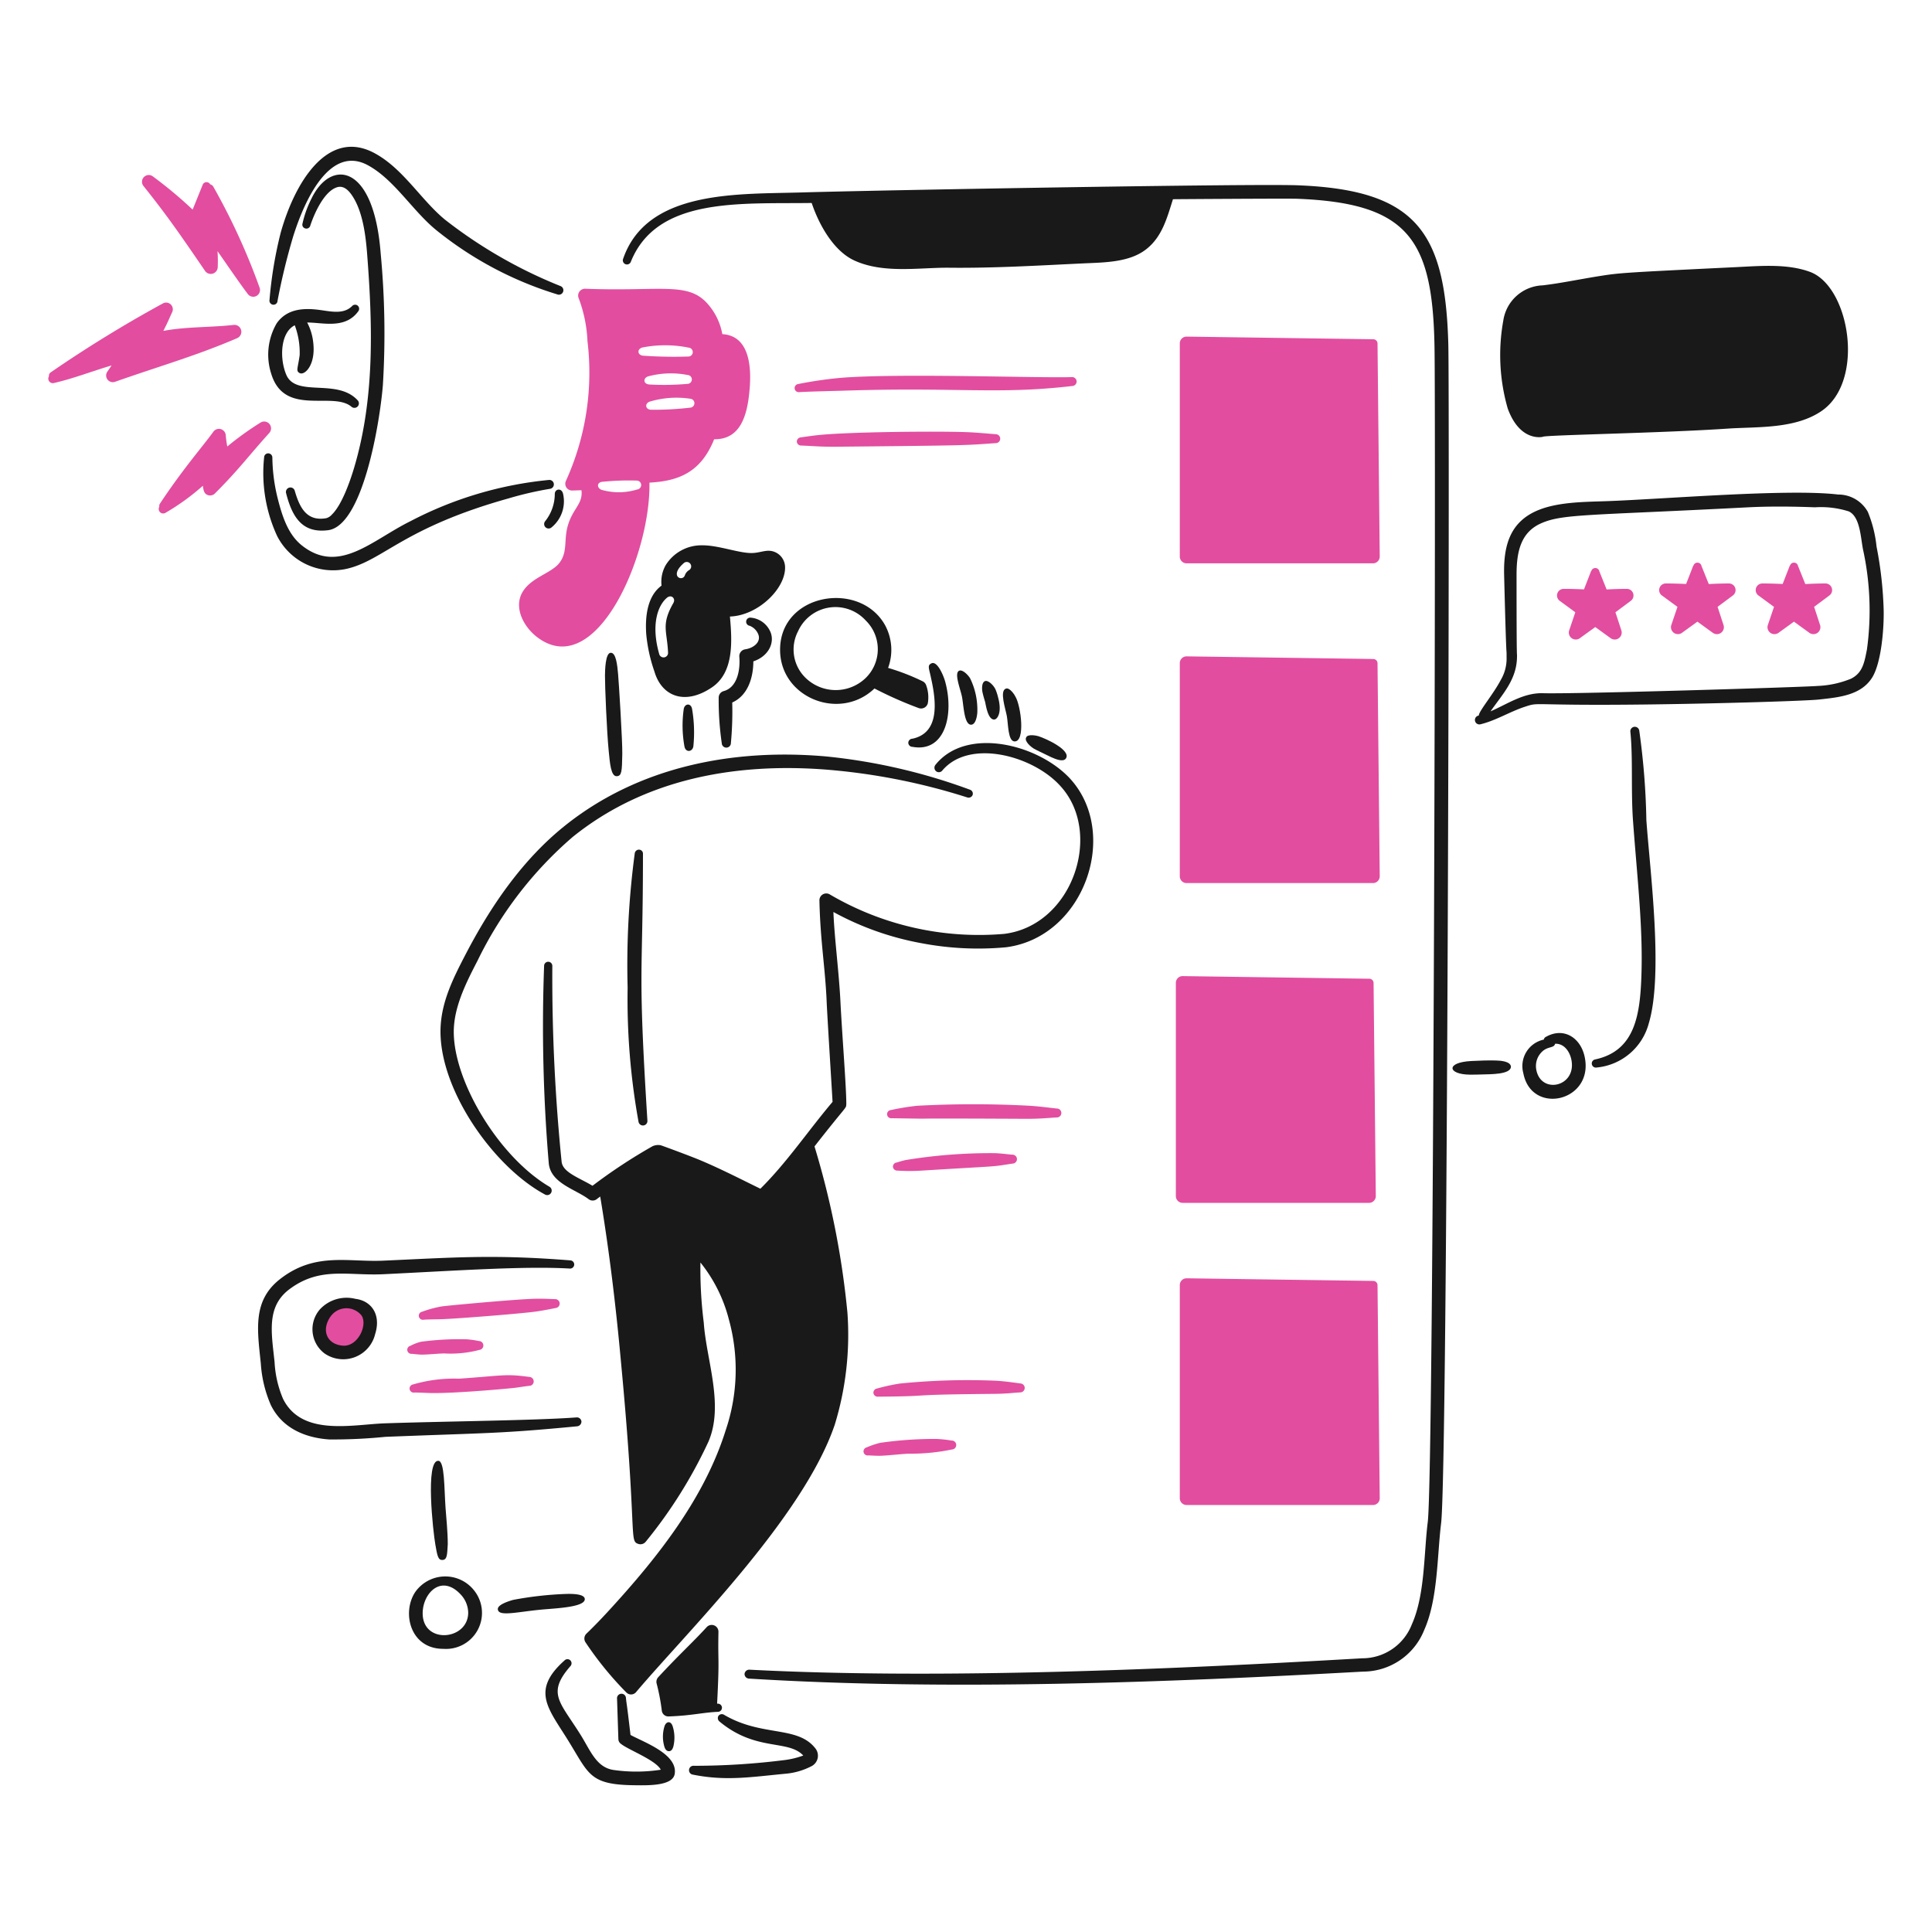 <?xml version="1.0" encoding="utf-8"?>
<svg xmlns="http://www.w3.org/2000/svg" viewBox="0 0 200 200" height="350" width="350">
  <path d="M75.8,72.723a35.111,35.111,0,0,1-.138,4.2.472.472,0,0,1-.943.029,30.925,30.925,0,0,1-.321-4.722.7.7,0,0,1,.506-.684c1.392-.367,1.745-2.128,1.631-3.564a.711.711,0,0,1,.6-.763c.938-.137,1.746-.832,1.311-1.666a1.573,1.573,0,0,0-.851-.776.423.423,0,0,1,.138-.835,2.428,2.428,0,0,1,1.931,1.287c.64,1.157-.034,2.69-1.678,3.235C77.982,70.208,77.389,72.014,75.8,72.723Z" fill="#191919"/>
  <path d="M70.787,73.357a12.108,12.108,0,0,0,.069,3.925c.123.639.825.574.92-.021a14.235,14.235,0,0,0-.138-3.9C71.519,72.783,70.92,72.806,70.787,73.357Z" fill="#191919"/>
  <path d="M100.416,81.752a60.181,60.181,0,0,0-14.895-3.446c-9.623-.847-19.416,1.042-27.1,7.218-4.354,3.5-7.63,8.284-10.229,13.284-1.238,2.383-2.415,4.718-2.575,7.387-.375,6.281,5.363,14.544,10.8,17.46a.464.464,0,1,0,.459-.807c-5.389-3.168-10.23-11.4-9.884-16.565.163-2.429,1.4-4.816,2.437-6.822a39.865,39.865,0,0,1,9.861-12.824c7.413-5.974,16.728-7.683,26.112-6.977a65.184,65.184,0,0,1,14.734,2.892.442.442,0,0,0,.552-.263A.43.43,0,0,0,100.416,81.752Z" fill="#191919"/>
  <path d="M94.463,77.313c3.365.61,4.327-3.33,3.379-6.76-.175-.633-.833-2.212-1.448-1.869-.422.212-.207.532,0,1.569.6,2.684.768,5.631-1.931,6.215a.44.44,0,0,0-.437.425A.434.434,0,0,0,94.463,77.313Z" fill="#191919"/>
  <path d="M99.589,72.155c.174.915.219,2.877.942,2.866.512-.009.644-1.034.644-1.388a7.407,7.407,0,0,0-.736-3.387c-.166-.314-.814-1.008-1.172-.8C98.764,69.731,99.428,71.333,99.589,72.155Z" fill="#191919"/>
  <path d="M101.726,71.741c.069.31.161.613.253.923.095.421.3,1.843.943,1.822.328-.012.821-.715.413-2.24a5.48,5.48,0,0,0-.253-.811c-.2-.5-.811-1.065-1.126-.922C101.6,70.66,101.635,71.411,101.726,71.741Z" fill="#191919"/>
  <path d="M104.232,74.151c.145.832.111,2.563.781,2.6,1.158.064.671-3.678.115-4.615-.063-.162-.606-1.016-1.011-.847C103.454,71.538,104.1,73.4,104.232,74.151Z" fill="#191919"/>
  <path d="M65.707,88.356a87.265,87.265,0,0,0-.735,13.885A71.323,71.323,0,0,0,66.1,116.127a.464.464,0,0,0,.919-.123c-1.024-16.372-.46-14.526-.46-27.6a.414.414,0,0,0-.39-.448A.441.441,0,0,0,65.707,88.356Z" fill="#191919"/>
  <path d="M95.888,70.969a.715.715,0,0,0-.391-.45,22.776,22.776,0,0,0-3.562-1.378,5.372,5.372,0,0,0-.328-4.45c-2.624-4.641-10.853-3.276-10.853,2.572,0,4.968,6.179,7.442,9.772,4.009a40.181,40.181,0,0,0,4.557,2.02.719.719,0,0,0,.966-.5A3.628,3.628,0,0,0,95.888,70.969Zm-6.324-.735a4.477,4.477,0,0,1-6.106,0,4.09,4.09,0,0,1-.837-4.9,4.24,4.24,0,0,1,7-1.1A4.162,4.162,0,0,1,89.564,70.234Z" fill="#191919"/>
  <path d="M106.99,77.479c.27.166.849.423,1.862.918.448.193,1.226.525,1.494.113.542-.83-1.968-2.018-2.85-2.3-.186-.059-1.1-.252-1.264.12C106,76.738,106.757,77.338,106.99,77.479Z" fill="#191919"/>
  <path d="M110.668,80.49C107.32,77,100,75.209,96.83,79.185a.477.477,0,0,0,.069.65.455.455,0,0,0,.644-.065c2.8-3.334,9.38-1.545,12.2,1.569,4.5,4.844,1.326,14.459-5.792,15.336a30.5,30.5,0,0,1-18.067-4.094.709.709,0,0,0-1.058.624c.094,4.327.625,7.1.759,10.714.138,2.681.6,9.982.6,10.147-2.568,3.04-4.736,6.285-7.471,8.99-1.954-.955-3.976-1.995-6.045-2.875-1.075-.465-4.175-1.6-4.276-1.626a1.411,1.411,0,0,0-.85.106,55.631,55.631,0,0,0-6.206,4.089c-1.384-.833-3.05-1.37-3.195-2.457a190.39,190.39,0,0,1-.966-20.3.425.425,0,0,0-.85-.012,168.532,168.532,0,0,0,.483,20.446c.2,2.07,2.755,2.674,4.137,3.718a.687.687,0,0,0,.828-.008c.117-.093.239-.181.36-.271.942,5.669,1.625,11.365,2.145,17.076,1.717,18.138.8,18.567,1.816,18.889a.7.7,0,0,0,.758-.242,48.773,48.773,0,0,0,6.482-10.342c1.643-3.8-.225-8.49-.482-12.335a44.317,44.317,0,0,1-.345-6.219,15.531,15.531,0,0,1,2.942,5.888,19.5,19.5,0,0,1-.321,11.46c-2.244,7.175-7.2,13.359-12.206,18.8-.713.775-1.448,1.535-2.207,2.267a.706.706,0,0,0-.092.922,34.942,34.942,0,0,0,4.23,5.189.678.678,0,0,0,.988-.047c5.063-6.015,17.3-18.028,20.572-27.688a31.792,31.792,0,0,0,1.311-11.6,88.074,88.074,0,0,0-3.408-17.208c3.449-4.417,3.253-3.861,3.293-4.39,0-1.752-.416-6.9-.6-10.432-.14-3.055-.645-6.88-.735-9.445a30.179,30.179,0,0,0,9.079,3.224,31.366,31.366,0,0,0,8.781.429C112.29,97.028,116.022,86.139,110.668,80.49Z" fill="#191919"/>
  <path d="M74.327,176.368l-.092-.01c.258-5.05.074-3.916.138-7.416a.7.7,0,0,0-1.218-.5c-1.456,1.593-2.754,2.742-5.034,5.2a.7.7,0,0,0-.138.665,21.447,21.447,0,0,1,.528,2.788.683.683,0,0,0,.69.591c2.431-.086,3.459-.4,5.1-.478a.423.423,0,1,0,.023-.846Z" fill="#191919"/>
  <path d="M65.27,179.6c1.341.741,4.914,1.98,4.575,4.037-.209,1.267-2.814,1.187-4.207,1.17-4.548-.058-4.661-1.109-6.712-4.452-2.107-3.447-4.055-5.288-.482-8.472a.421.421,0,0,1,.6,0,.431.431,0,0,1,0,.6c-2.47,2.846-1.077,3.676,1.081,7.142.994,1.594,1.608,3.331,3.379,3.6a16.58,16.58,0,0,0,4.9-.024c-.491-.986-3.388-2.072-4.114-2.671a.617.617,0,0,1-.276-.489l-.138-4.2a.462.462,0,0,1,.92-.086C64.884,176.616,64.818,175.741,65.27,179.6Z" fill="#191919"/>
  <path d="M83.154,181.731c-1.567-1.69-4.893-.379-8.666-3.515a.453.453,0,0,1-.115-.59.436.436,0,0,1,.6-.1c3.879,2.278,7.543,1.1,9.4,3.424a1.219,1.219,0,0,1-.345,1.874,7.193,7.193,0,0,1-2.552.777c-3.709.347-6.29.8-9.746.109a.461.461,0,0,1,.115-.915,75,75,0,0,0,9.494-.609A8.781,8.781,0,0,0,83.154,181.731Z" fill="#191919"/>
  <path d="M68.787,178.709a3.627,3.627,0,0,0,0,2.139c.08.242.23.449.483.434s.366-.243.437-.488a3.885,3.885,0,0,0-.069-2.08C69.446,178.1,68.952,178.186,68.787,178.709Z" fill="#191919"/>
  <path d="M142.6,35.542a.444.444,0,0,0-.46-.423l-19.308-.273a.7.7,0,0,0-.7.7V57.609a.7.7,0,0,0,.7.707h19.308a.7.7,0,0,0,.689-.707Zm-.943.436c-.873.023-16.883.259-18.124.26V56.9h17.917C141.423,55.241,141.63,37.383,141.653,35.978Z" fill="#e24d9f"/>
  <path d="M142.6,68.642a.444.444,0,0,0-.46-.423l-19.308-.273a.7.7,0,0,0-.7.7V90.709a.7.7,0,0,0,.7.707h19.308a.7.7,0,0,0,.689-.707Zm-.943.436c-.873.023-16.883.259-18.124.26V90h17.917C141.423,88.341,141.63,70.483,141.653,69.078Z" fill="#e24d9f"/>
  <path d="M142.192,101.742a.444.444,0,0,0-.46-.423l-19.308-.273a.7.7,0,0,0-.7.7v22.067a.7.7,0,0,0,.7.707h19.308a.7.7,0,0,0,.69-.707Zm-.943.435c-.873.023-16.883.26-18.124.261V123.1h17.917C141.019,121.441,141.226,103.583,141.249,102.177Z" fill="#e24d9f"/>
  <path d="M142.6,133.024a.443.443,0,0,0-.46-.423l-19.308-.273a.7.7,0,0,0-.7.7V155.09a.7.7,0,0,0,.7.707h19.308a.694.694,0,0,0,.689-.707Zm-.943.435c-.873.023-16.883.259-18.124.26v20.658h17.917C141.423,152.722,141.63,134.865,141.653,133.459Z" fill="#e24d9f"/>
  <path d="M128.965,49.824a5.636,5.636,0,0,1-2.345-3.659c-.57-4.763,5.317-6.93,8.942-5.106,3.571,1.8,3.977,6.933.6,8.736a10.751,10.751,0,0,1,2.6,5.811.466.466,0,0,1-.919.15,9.943,9.943,0,0,0-3.333-5.7.678.678,0,0,1,.252-1.176c3.178-.877,2.948-5.165.184-6.554-2.71-1.362-7.3.155-6.919,3.664.156,1.447,1.361,2.383,2.437,3.308a.689.689,0,0,1-.023,1.077,11.653,11.653,0,0,0-4.161,5.538.433.433,0,0,1-.827-.253A11.86,11.86,0,0,1,128.965,49.824Z" fill="#e24d9f"/>
  <path d="M128.965,82.924a5.636,5.636,0,0,1-2.345-3.659c-.57-4.763,5.317-6.93,8.942-5.106,3.571,1.8,3.977,6.933.6,8.736a10.751,10.751,0,0,1,2.6,5.811.466.466,0,0,1-.919.15,9.943,9.943,0,0,0-3.333-5.7.678.678,0,0,1,.252-1.176c3.178-.877,2.948-5.165.184-6.554-2.71-1.363-7.3.155-6.919,3.664.156,1.447,1.361,2.383,2.437,3.308a.689.689,0,0,1-.023,1.077,11.653,11.653,0,0,0-4.161,5.538.433.433,0,0,1-.827-.253A11.86,11.86,0,0,1,128.965,82.924Z" fill="#e24d9f"/>
  <path d="M128.561,116.024a5.636,5.636,0,0,1-2.345-3.659c-.57-4.763,5.318-6.93,8.942-5.106,3.571,1.8,3.977,6.933.6,8.736a10.749,10.749,0,0,1,2.6,5.811.466.466,0,0,1-.919.15,9.943,9.943,0,0,0-3.333-5.7.678.678,0,0,1,.253-1.176c3.177-.877,2.947-5.165.183-6.554-2.71-1.363-7.3.155-6.919,3.664.156,1.447,1.361,2.383,2.437,3.308a.688.688,0,0,1-.023,1.076,11.651,11.651,0,0,0-4.16,5.539.433.433,0,0,1-.828-.253A11.868,11.868,0,0,1,128.561,116.024Z" fill="#e24d9f"/>
  <path d="M128.965,147.306a5.641,5.641,0,0,1-2.345-3.659c-.57-4.763,5.317-6.93,8.942-5.106,3.571,1.8,3.977,6.933.6,8.736a10.745,10.745,0,0,1,2.6,5.811.466.466,0,0,1-.919.149,9.943,9.943,0,0,0-3.333-5.695.679.679,0,0,1,.252-1.177c3.178-.876,2.948-5.165.184-6.554-2.71-1.362-7.3.155-6.919,3.664.156,1.447,1.361,2.384,2.437,3.308a.689.689,0,0,1-.023,1.077,11.653,11.653,0,0,0-4.161,5.538.433.433,0,0,1-.827-.253A11.853,11.853,0,0,1,128.965,147.306Z" fill="#e24d9f"/>
  <path d="M82.74,40.593c1.21-.071,3.78-.125,4.505-.148,11.85-.39,16.076.415,23.768-.488a.461.461,0,1,0-.046-.921c-3.13.121-18.252-.427-24.09.092a42.052,42.052,0,0,0-4.252.626.423.423,0,1,0,.115.839Z" fill="#e24d9f"/>
  <path d="M82.947,46.122c1.7.072,1.911.14,4.022.119,13.656-.132,12.894-.144,16.113-.369a.459.459,0,0,0,.46-.459.464.464,0,0,0-.46-.464c-.85-.066-1.7-.145-2.551-.193-2.7-.15-12.86-.064-16.021.306-.552.062-1.081.141-1.609.215a.441.441,0,0,0-.414.441A.436.436,0,0,0,82.947,46.122Z" fill="#e24d9f"/>
  <path d="M92.3,115.759c7.509.111-2.684-.022,13.654.06,1.59.009,2.018-.052,3.425-.142a.462.462,0,1,0,.023-.923c-.992-.106-2-.248-3.081-.3a108.726,108.726,0,0,0-11.378.015,24.809,24.809,0,0,0-2.735.447A.424.424,0,1,0,92.3,115.759Z" fill="#e24d9f"/>
  <path d="M92.923,121.181a18.784,18.784,0,0,0,2.39.006c8.8-.542,7.035-.359,9.493-.731a.462.462,0,1,0-.023-.923c-.6-.056-1.2-.139-1.793-.158a54.255,54.255,0,0,0-9.286.72c-.3.075-.6.161-.873.247a.429.429,0,0,0-.391.471A.445.445,0,0,0,92.923,121.181Z" fill="#e24d9f"/>
  <path d="M90.9,144.583c6.449-.053,1.985-.2,11.769-.288,1.535-.013,1.78-.078,2.942-.154a.463.463,0,0,0,.046-.924c-.917-.119-1.739-.248-2.69-.29a69.873,69.873,0,0,0-9.837.3,20.624,20.624,0,0,0-2.345.513.434.434,0,0,0-.368.475A.44.44,0,0,0,90.9,144.583Z" fill="#e24d9f"/>
  <path d="M89.888,150.662c.223.007.954.058,1.4.034.919-.048,1.815-.159,2.735-.212a21,21,0,0,0,4.528-.435.462.462,0,0,0-.046-.923,12.789,12.789,0,0,0-1.563-.167,39.039,39.039,0,0,0-5.838.405,8.6,8.6,0,0,0-1.379.466A.424.424,0,0,0,89.888,150.662Z" fill="#e24d9f"/>
  <path d="M149.928,35.6c-.318-11.625-3.336-15.941-15.584-16.418-4.732-.18-42.91.495-51.26.737-6.648.205-16.148-.315-18.595,6.923a.428.428,0,0,0,.8.293c2.695-6.781,11.387-6.012,18.737-6.123.747,2.239,2.255,4.948,4.387,5.941,3.048,1.419,6.835.722,9.885.763,4.68.046,9.141-.227,13.768-.446,2.246-.108,4.9-.082,6.666-1.53,1.608-1.3,2.1-3.264,2.693-5.117.918-.009,11.949-.084,12.869-.047,11.367.451,13.973,4.086,14.2,15.059.149,5.343-.045,116.222-.69,121.9-.413,3.237-.275,7.555-1.655,10.63a5.492,5.492,0,0,1-5.126,3.5c-19.821,1.148-43.777,2.2-63.441,1.18a.486.486,0,0,0-.506.435.475.475,0,0,0,.437.487c20.576,1.273,43.193.4,63.6-.723a6.824,6.824,0,0,0,6.322-4.309c1.425-3.191,1.333-7.667,1.746-11.028C149.874,152.228,150.074,40.827,149.928,35.6Z" fill="#191919"/>
  <path d="M59.041,130.474c-7.978-.632-11.956-.3-19.4.031-3.642.161-7.065-.922-10.689,1.936-2.806,2.222-2.317,5.189-1.953,8.7a12.84,12.84,0,0,0,1.034,4.3c1.145,2.35,3.459,3.393,6.045,3.571a54.4,54.4,0,0,0,5.816-.271c10.678-.42,11.754-.316,19.86-1.091a.493.493,0,0,0,.436-.5.47.47,0,0,0-.5-.421c-4.249.32-13.56.4-19.837.613-3.372.117-8.6,1.386-10.551-2.532A11.147,11.147,0,0,1,28.424,141c-.331-3.127-.883-5.837,1.678-7.644,3.119-2.245,5.971-1.272,9.608-1.45,7.572-.37,14.585-.86,19.285-.585A.423.423,0,0,0,59.041,130.474Z" fill="#191919"/>
  <path d="M43.87,136.614c.548-.038,1.553-.036,2.023-.057,2.005-.095,7.084-.5,9.08-.723,1.03-.113,1.982-.32,2.551-.429a.462.462,0,0,0-.069-.921c-.766-.021-1.489-.073-2.6-.018-2.509.126-8.658.7-9.1.77a11.426,11.426,0,0,0-2.046.55.422.422,0,1,0,.161.828Z" fill="#e24d9f"/>
  <path d="M42.629,140.147c.143.01.776.091,1.126.083.736-.017,1.472-.1,2.207-.123a11.708,11.708,0,0,0,3.655-.363.462.462,0,0,0-.046-.922,9.754,9.754,0,0,0-1.264-.179,29.774,29.774,0,0,0-4.713.252,4.7,4.7,0,0,0-1.1.42A.422.422,0,0,0,42.629,140.147Z" fill="#e24d9f"/>
  <path d="M42.905,144.157c.408-.01,1.43.05,1.839.053,2.784.02,8.23-.5,8.551-.542.5-.065.988-.151,1.494-.206a.456.456,0,0,0,.459-.458.467.467,0,0,0-.459-.466c-2.506-.333-2.539-.149-7.264.182a15.23,15.23,0,0,0-4.781.6.424.424,0,1,0,.161.833Z" fill="#e24d9f"/>
  <path d="M36.676,135.019c-4.087-.822-5,4.715-1.242,4.994C38.1,140.208,39.733,135.622,36.676,135.019Z" fill="#e24d9f"/>
  <path d="M36.791,134.456c1.659.2,2.679,1.634,2.045,3.644a3.4,3.4,0,0,1-5.24,2.008,3.134,3.134,0,0,1-.46-4.585A3.768,3.768,0,0,1,36.791,134.456Zm-2.6,1.866c-.968,1.439-.31,2.866,1.31,2.98,1.561.12,2.6-2.18,1.908-3.147A2.012,2.012,0,0,0,34.193,136.322Z" fill="#191919"/>
  <path d="M153.085,74.067c0-.44,1.526-2.234,2.276-3.68a4.357,4.357,0,0,0,.6-2.36c0-1.385,0,1.644-.254-8.491-.074-2.986.574-5.374,3.265-6.61,2.12-.974,5.009-.963,7.332-1.046,5.89-.207,18.789-1.31,23.975-.687a3.5,3.5,0,0,1,3.08,1.8,12.9,12.9,0,0,1,.9,3.588,39.594,39.594,0,0,1,.736,6.508c.05,1.984-.244,5.545-1.195,7.059-1.166,1.854-3.5,2.043-5.494,2.266-1.264.138-9.7.406-17.171.505-13.117.174-11.613-.3-13.309.254-1.519.5-2.994,1.424-4.551,1.8a.461.461,0,1,1-.184-.9Zm1.218-.43c1.773-.769,3.414-1.933,5.425-1.876,3.45.1,27.461-.647,28.411-.752a10.124,10.124,0,0,0,3.494-.757c1.2-.611,1.371-1.7,1.632-3.019a29.6,29.6,0,0,0-.414-10.39c-.242-1.239-.3-3.368-1.471-3.905a9.535,9.535,0,0,0-3.494-.422c-2.345-.088-4.689-.115-7.034.007-16.481.858-19.093.661-21.331,1.657-2.126.946-2.528,2.992-2.528,5.339,0,10.317.061,7.554.046,8.518C157,70.372,155.533,71.868,154.3,73.637Z" fill="#191919"/>
  <path d="M168.432,60.958c-.77,0-1.464.026-2.115.063l-.758-1.888v-.012a.428.428,0,0,0-.828,0h-.023l-.735,1.892c-.638-.029-1.228-.054-2.115-.055a.688.688,0,0,0-.391,1.245l1.609,1.18-.644,1.9a.72.72,0,0,0,1.1.793l1.609-1.165,1.609,1.166a.721.721,0,0,0,1.1-.795l-.621-1.9,1.586-1.181A.687.687,0,0,0,168.432,60.958Z" fill="#e24d9f"/>
  <path d="M179.006,60.4c-.737,0-1.443.025-2.115.063l-.758-1.888v-.012a.428.428,0,0,0-.828,0h-.023l-.736,1.892c-.634-.029-1.226-.054-2.115-.055a.687.687,0,0,0-.39,1.245l1.609,1.18-.644,1.9a.72.72,0,0,0,1.1.793l1.609-1.165,1.609,1.166a.72.72,0,0,0,1.1-.8l-.621-1.9,1.586-1.181A.687.687,0,0,0,179.006,60.4Z" fill="#e24d9f"/>
  <path d="M189,60.4c-.739,0-1.448.025-2.115.063l-.759-1.888v-.012a.428.428,0,0,0-.828,0h-.023l-.735,1.892c-.634-.029-1.227-.054-2.115-.055a.688.688,0,0,0-.391,1.245l1.61,1.18-.644,1.9a.719.719,0,0,0,1.1.793l1.609-1.165,1.609,1.166a.721.721,0,0,0,1.1-.8l-.621-1.9,1.586-1.181A.687.687,0,0,0,189,60.4Z" fill="#e24d9f"/>
  <path d="M162.585,37.992a17.479,17.479,0,0,1,3.149,1.991.469.469,0,0,1,.184.63.48.48,0,0,1-.644.174,19.56,19.56,0,0,1-4.161-1.995.723.723,0,0,1-.184-1.079c2.76-3.134,2.087-2.717,3.908-4.21a.424.424,0,0,1,.6-.046.431.431,0,0,1,.046.6,15.99,15.99,0,0,1-.92,1.473C164.217,36.027,163.115,37.337,162.585,37.992Z" fill="#e24d9f"/>
  <path d="M170.86,39.808c1.506-1.457.4-.24,2.919-3.381a17.568,17.568,0,0,0,2.436-3.342.465.465,0,0,0-.712-.6,17.756,17.756,0,0,0-3.494,3.869,11.305,11.305,0,0,0-1.839,2.964.424.424,0,0,0,.092.589A.431.431,0,0,0,170.86,39.808Z" fill="#e24d9f"/>
  <path d="M183.548,35.832c-2.638-1.493-3.192-1.952-3.7-2.252a.425.425,0,1,1,.3-.8c2.041.385,2.306.869,5.011,2.324a.717.717,0,0,1,.092,1.193c-3.568,2.766-2.237,1.913-4.275,3.117a.486.486,0,0,1-.667-.087.474.474,0,0,1,.092-.647A22.31,22.31,0,0,1,183.548,35.832Z" fill="#e24d9f"/>
  <path d="M159.711,45.22s-2.351.588-3.632-2.934a20,20,0,0,1-.459-9.094,4.271,4.271,0,0,1,4.069-3.651c1.862-.216,3.93-.654,5.907-.965,2.121-.332,2.375-.353,14.159-.924,2.46-.119,5.288-.375,7.632.5,4.084,1.532,5.715,11.235,1.218,14.369-2.752,1.913-6.707,1.642-9.746,1.848C172.05,44.835,159.711,45.034,159.711,45.22Zm-.137-.912-.047.007s-1.583.211-2.436-2.383a21.123,21.123,0,0,1-.276-8.074c.346-1.753,1.137-2.73,3.011-2.947,1.908-.216,4-.644,6-.951,2.085-.323,2.365-.336,14-.888,2.222-.105,4.981-.359,7.057.422,3,1.111,4.5,9.34.9,11.87-2.372,1.666-6.135,1.418-9.01,1.629-6.131.451-12.2.581-19.193,1.353Z" fill="#191919"/>
  <path d="M26.884,29.809a67.146,67.146,0,0,0-4.8-10.481.5.5,0,0,0-.322-.242.43.43,0,0,0-.782.045L19.942,21.7a44.125,44.125,0,0,0-4.161-3.469.7.7,0,0,0-.942,1.006c2.411,3.018,3.7,4.872,6.39,8.811a.72.72,0,0,0,1.31-.395A14.314,14.314,0,0,0,22.516,26c.709,1,2.27,3.3,3.149,4.451A.7.7,0,0,0,26.884,29.809Z" fill="#e24d9f"/>
  <path d="M24.194,33.635c-2.023.229-4.137.193-6.183.448-1.416.178-1.09.279-.988-.062.3-.563.538-1.141.8-1.708a.692.692,0,0,0-.965-.9A132.268,132.268,0,0,0,5.277,38.529a.414.414,0,0,0-.207.423.467.467,0,0,0,.506.7c2.022-.463,3.976-1.231,5.976-1.821l-.46.674a.693.693,0,0,0,.828,1.016C16.213,38,20.391,36.806,24.562,35A.716.716,0,0,0,24.194,33.635Z" fill="#e24d9f"/>
  <path d="M26.976,43.741a32.027,32.027,0,0,0-3.448,2.48,10.782,10.782,0,0,1-.161-1.2.708.708,0,0,0-1.264-.349c-1.15,1.591-3.1,3.778-5.54,7.454a.428.428,0,0,0-.069.331.462.462,0,0,0,.644.626A23.828,23.828,0,0,0,21,50.286c.066.4.077.814.529.971a.707.707,0,0,0,.712-.167c2.467-2.461,3.453-3.852,5.632-6.266A.71.71,0,0,0,26.976,43.741Z" fill="#e24d9f"/>
  <path d="M159.812,107.619a.41.41,0,0,1,.253-.3c1.814-1.008,3.55.094,3.977,2.072,1,4.631-5.493,6.124-6.345,1.715A2.8,2.8,0,0,1,159.812,107.619Zm1.172.431c-.152.581-.979.105-1.7,1.258a2.073,2.073,0,0,0-.23,1.515c.546,2.494,4.192,1.652,3.61-1.146C162.476,108.8,161.88,108.005,160.984,108.05Z" fill="#191919"/>
  <path d="M152.135,111.247c.414,0,.827,0,1.264-.019.837-.029,3.011.023,3.011-.814-.048-.537-1.026-.62-1.563-.633-.85-.021-1.678.014-2.528.055C149.622,109.974,149.865,111.221,152.135,111.247Z" fill="#191919"/>
  <path d="M165.283,110.509a6.179,6.179,0,0,0,5.4-4.577c1.527-5.092.121-15.8-.252-21.035a75.225,75.225,0,0,0-.736-9.263.464.464,0,0,0-.919.133c.28,2.734.048,6.141.275,9.231.427,5.8,1.022,10.851.874,15.776-.127,4.241-.629,8.007-4.8,8.9A.423.423,0,0,0,165.283,110.509Z" fill="#191919"/>
  <path d="M49.088,164.652a3.728,3.728,0,0,1-3.195,6.035c-3.4.011-4.311-3.683-2.942-5.83A3.8,3.8,0,0,1,49.088,164.652Zm-5.333,2.324c-.032,3.274,4.713,2.852,4.713-.038a2.818,2.818,0,0,0-.713-1.808C45.728,162.867,43.776,164.9,43.755,166.976Z" fill="#191919"/>
  <path d="M45.066,159.887c.2,1.147.275,1.62.735,1.6.49-.023.487-.526.552-1.631,0-1.3-.16-2.741-.23-3.754-.146-2.1-.089-4.833-.736-4.879C43.994,151.122,44.845,158.649,45.066,159.887Z" fill="#191919"/>
  <path d="M55.915,166.639c1.474-.148,4.7-.238,4.62-1.125-.049-.543-1.431-.527-1.976-.508a36.172,36.172,0,0,0-5.448.616c-.508.147-1.717.53-1.563,1.033C51.687,167.344,53.574,166.866,55.915,166.639Z" fill="#191919"/>
  <path d="M57.432,51.113a4.538,4.538,0,0,1-.988,2.832.462.462,0,0,0,.666.639,3.487,3.487,0,0,0,1.173-3.49C58.118,50.476,57.452,50.614,57.432,51.113Z" fill="#191919"/>
  <path d="M32.125,23.339c.435-1.306,1.445-3.536,2.758-3.952.551-.175,1.077.1,1.609.918,1.063,1.63,1.365,4.053,1.517,6.028.578,7.507.767,14.989-1.356,22.107-.409,1.372-1.266,3.837-2.3,4.832a1.2,1.2,0,0,1-.575.37c-1.938.341-2.724-.941-3.263-2.834a.464.464,0,0,0-.9.24c.641,2.52,1.7,4.173,4.344,3.839,3.613-.457,5.371-11.183,5.678-15.043a88.255,88.255,0,0,0-.23-13.621c-.716-9.362-5.172-9.771-7.149-5.694a10.918,10.918,0,0,0-.942,2.61.4.4,0,0,0,.3.511A.412.412,0,0,0,32.125,23.339Z" fill="#191919"/>
  <path d="M29.688,38.911c-.764-1.646-.712-4.473.826-5.238a8.054,8.054,0,0,1,.507,3.1c-.2,1.414-.4,1.609-.023,1.837.515.309,1.715-.8,1.425-3.178a5.657,5.657,0,0,0-.624-2.043c1.54-.021,3.911.717,5.268-1.138a.43.43,0,0,0-.024-.6.421.421,0,0,0-.6.04c-.877.858-2.113.564-3.31.4-1.773-.243-3.433-.105-4.482,1.365a6.436,6.436,0,0,0-.575,5.23c1.355,4.485,6.361,1.788,8.3,3.413a.463.463,0,0,0,.644-.665C34.918,39.158,30.8,41.107,29.688,38.911Z" fill="#191919"/>
  <path d="M28.722,31.184a67.169,67.169,0,0,1,1.633-6.728c1.3-4.116,3.908-9.413,7.723-7.353,2.739,1.482,4.629,4.726,7.1,6.733a37.191,37.191,0,0,0,12.5,6.635.462.462,0,1,0,.322-.865,48.876,48.876,0,0,1-11.93-6.863c-2.5-2.054-4.336-5.3-7.31-6.895-4.809-2.58-8.223,2.971-9.7,8.231A42.575,42.575,0,0,0,27.9,31.05a.419.419,0,1,0,.827.134Z" fill="#191919"/>
  <path d="M27.343,47.335a15.526,15.526,0,0,0,1.334,8.127,6.49,6.49,0,0,0,7.263,3.409c3.781-.893,5.848-4.242,16.734-7.285A35.489,35.489,0,0,1,56.95,50.6a.462.462,0,0,0-.115-.916,38.964,38.964,0,0,0-14.344,4.269c-3.99,1.966-7.394,5.56-11.24,2.511-1.423-1.128-2.022-2.984-2.483-4.787a18.233,18.233,0,0,1-.574-4.31.434.434,0,0,0-.414-.436A.42.42,0,0,0,27.343,47.335Z" fill="#191919"/>
  <path d="M74.775,34.591a6.471,6.471,0,0,0-1.62-3.25c-2.041-2.176-4.839-1.156-12.574-1.451a.709.709,0,0,0-.666,1.006,14.329,14.329,0,0,1,.9,4.414,27.142,27.142,0,0,1-2.229,14.469.7.7,0,0,0,.643,1l.965-.031c.167,1.414-.864,1.842-1.4,3.62-.473,1.577.04,2.84-.988,4.029-.868.954-2.712,1.4-3.609,2.728-1.156,1.668.012,3.908,1.678,5.025,5.989,4.058,11.5-8.791,11.355-16.189,3.183-.164,5.367-1.182,6.7-4.49,2.717.035,3.438-2.439,3.665-5.134C77.837,37.66,77.445,34.744,74.775,34.591ZM65.96,50.67a6.467,6.467,0,0,1-3.724.026c-.511-.253-.417-.812.184-.827a27.091,27.091,0,0,1,3.471-.12A.462.462,0,0,1,65.96,50.67Zm.529-14.695a12.174,12.174,0,0,1,4.8.013.461.461,0,1,1-.069.92,45.463,45.463,0,0,1-4.667-.089C66.015,36.77,65.9,36.15,66.489,35.975Zm.6,2.989a9.028,9.028,0,0,1,4.092-.145.461.461,0,0,1-.046.921A27.2,27.2,0,0,1,67.2,39.8C66.558,39.734,66.583,39.128,67.086,38.964ZM71.454,42.2a31.972,31.972,0,0,1-4.069.216c-.58-.027-.667-.644-.138-.836a9.614,9.614,0,0,1,4.23-.3A.462.462,0,0,1,71.454,42.2Z" fill="#e24d9f"/>
  <path d="M81.269,58.662a1.719,1.719,0,0,0-1.5-1.635c-.627-.077-1.2.226-2,.224-1.348-.007-3.44-.816-5.08-.8a4.349,4.349,0,0,0-3.77,2.043,3.491,3.491,0,0,0-.436,2.129c-1.472,1.076-1.708,3.179-1.587,5a16.312,16.312,0,0,0,.851,3.894c.741,2.545,3.124,3.544,5.93,1.654,2.327-1.549,2.11-4.821,1.885-7.348C78.463,63.732,81.364,60.912,81.269,58.662Zm-11.562,3.76c-1.288,2.251-.651,2.876-.552,5.114a.466.466,0,0,1-.919.149c-.839-2.941-.187-4.962.8-5.8C69.491,61.5,69.977,61.949,69.707,62.422ZM71.362,59a1.039,1.039,0,0,0-.46.538c-.218.732-1.714.135-.092-1.267a.458.458,0,0,1,.644.081A.452.452,0,0,1,71.362,59Z" fill="#191919"/>
  <path d="M62.627,69.936c-.011.941.188,5.863.391,7.85.117,1.15.21,2.6.827,2.567.521-.027.541-.493.575-2.29.025-1.3-.365-7.534-.437-8.3-.082-.873-.2-2.2-.759-2.188S62.634,69.377,62.627,69.936Z" fill="#191919"/>
</svg>